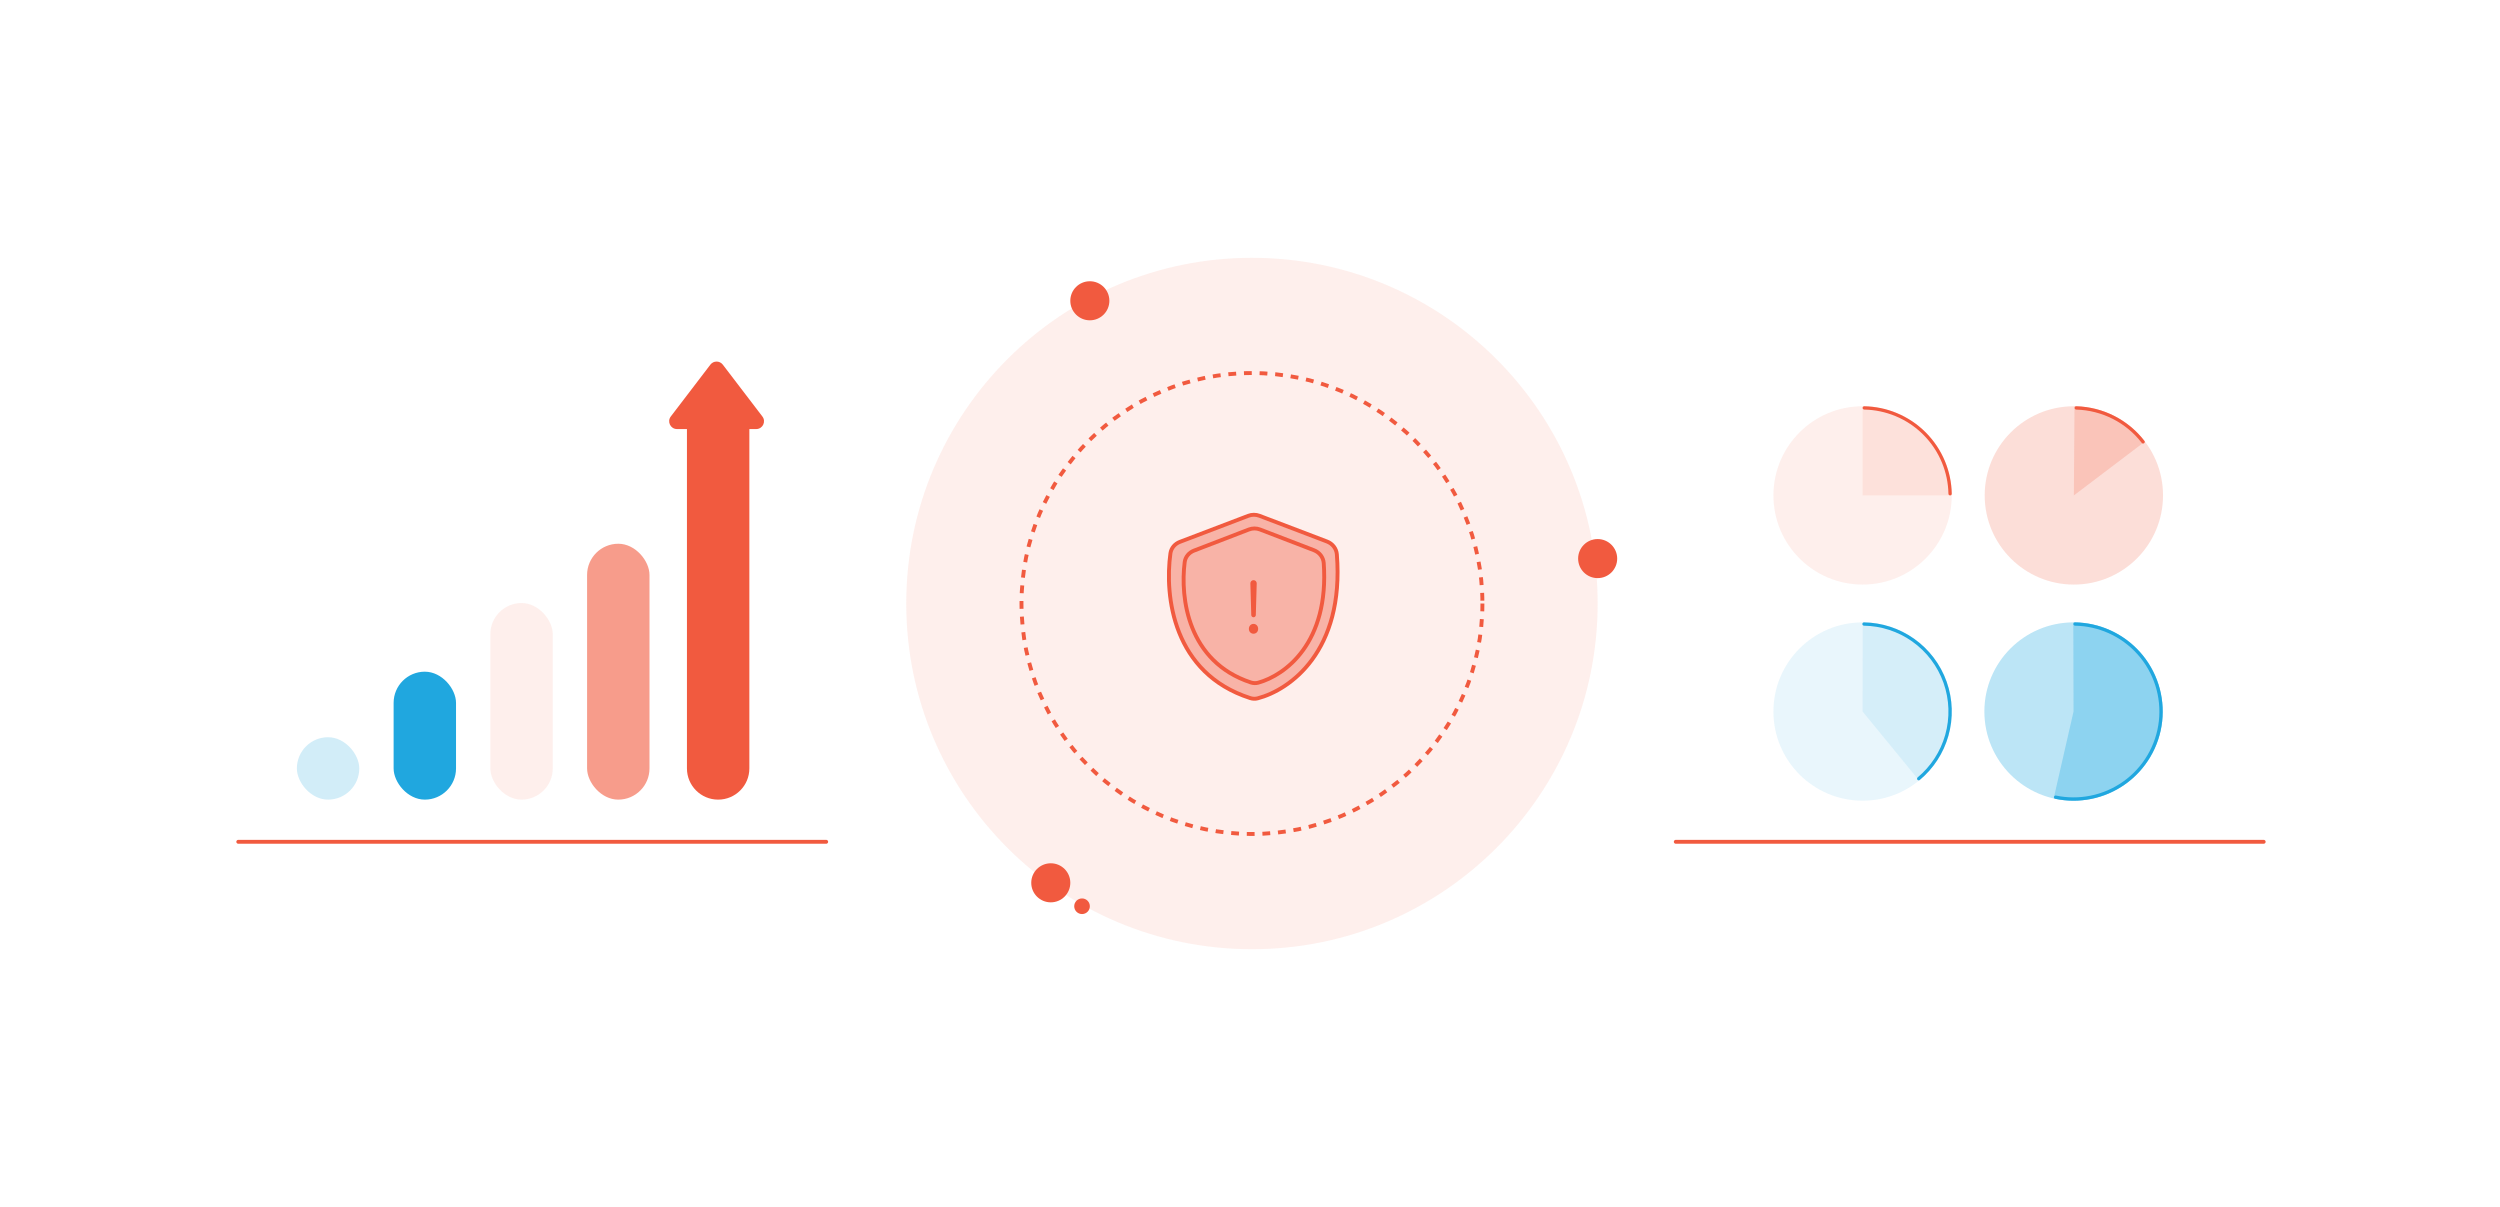 <svg width="640" height="309" viewBox="0 0 640 309" fill="none" xmlns="http://www.w3.org/2000/svg">
    <rect width="640" height="309" fill="white"/>
    <circle cx="320.5" cy="154.5" r="88.5" fill="#F15A3F" fill-opacity="0.1"/>
    <circle cx="320.5" cy="154.5" r="59" stroke="#F15A3F" stroke-dasharray="2 2"/>
    <circle cx="476.826" cy="126.826" r="22.826" fill="#F15A3F" fill-opacity="0.1"/>
    <path d="M499.652 126.826C499.652 123.829 499.062 120.86 497.915 118.091C496.768 115.322 495.086 112.805 492.967 110.686C490.847 108.566 488.331 106.885 485.561 105.738C482.792 104.59 479.824 104 476.826 104L476.826 126.826H499.652Z" fill="#F15A3F" fill-opacity="0.1"/>
    <path d="M499.228 126.826C499.462 126.826 499.653 126.636 499.648 126.402C499.595 123.549 499.008 120.73 497.915 118.091C496.768 115.322 495.086 112.805 492.967 110.686C490.847 108.566 488.331 106.885 485.561 105.738C482.923 104.645 480.104 104.057 477.251 104.004C477.016 104 476.826 104.19 476.826 104.425C476.826 104.659 477.016 104.849 477.251 104.853C479.992 104.906 482.701 105.472 485.236 106.522C487.903 107.626 490.326 109.245 492.366 111.286C494.407 113.327 496.026 115.75 497.13 118.416C498.181 120.952 498.746 123.66 498.799 126.402C498.804 126.636 498.993 126.826 499.228 126.826Z" fill="#F15A3F"/>
    <circle cx="530.908" cy="126.826" r="22.826" fill="#F15A3F" fill-opacity="0.2"/>
    <path d="M549.099 113.037C546.988 110.252 544.265 107.989 541.14 106.422C538.016 104.855 534.573 104.027 531.078 104.001L530.908 126.826L549.099 113.037Z" fill="#F15A3F" fill-opacity="0.2"/>
    <path d="M548.888 113.463C549.076 113.323 549.115 113.057 548.972 112.871C546.904 110.194 544.265 108.009 541.246 106.475C538.227 104.941 534.905 104.099 531.524 104.008C531.289 104.002 531.098 104.191 531.096 104.425C531.094 104.66 531.282 104.851 531.517 104.858C534.767 104.948 537.959 105.758 540.861 107.232C543.764 108.706 546.301 110.806 548.29 113.378C548.434 113.563 548.699 113.603 548.888 113.463Z" fill="#F15A3F"/>
    <circle cx="476.826" cy="182.152" r="22.826" fill="#20A7DF" fill-opacity="0.1"/>
    <path d="M491.292 199.81C494.931 196.828 497.561 192.794 498.82 188.261C500.079 183.727 499.906 178.916 498.326 174.484C496.745 170.052 493.833 166.217 489.99 163.504C486.146 160.791 481.557 159.331 476.852 159.326L476.826 182.152L491.292 199.81Z" fill="#20A7DF" fill-opacity="0.1"/>
    <path d="M490.858 199.615C491.005 199.798 491.272 199.827 491.452 199.677C494.971 196.74 497.527 192.809 498.782 188.395C500.076 183.843 499.924 179.003 498.346 174.542C496.769 170.081 493.844 166.221 489.977 163.495C486.225 160.851 481.766 159.401 477.184 159.329C476.949 159.325 476.76 159.516 476.76 159.751C476.761 159.985 476.952 160.174 477.186 160.178C481.593 160.25 485.88 161.646 489.488 164.189C493.211 166.813 496.027 170.53 497.546 174.825C499.065 179.12 499.211 183.781 497.966 188.162C496.759 192.408 494.302 196.189 490.92 199.015C490.741 199.165 490.711 199.432 490.858 199.615Z" fill="#20A7DF"/>
    <circle cx="530.826" cy="182.152" r="22.826" fill="#20A7DF" fill-opacity="0.3"/>
    <path d="M525.74 204.405C528.875 205.121 532.126 205.167 535.28 204.54C538.435 203.912 541.421 202.625 544.043 200.763C546.665 198.901 548.864 196.506 550.496 193.734C552.128 190.963 553.155 187.878 553.512 184.682C553.868 181.486 553.545 178.25 552.564 175.187C551.583 172.125 549.965 169.304 547.818 166.91C545.67 164.516 543.041 162.603 540.102 161.296C537.164 159.989 533.982 159.318 530.766 159.326L530.826 182.152L525.74 204.405Z" fill="#20A7DF" fill-opacity="0.3"/>
    <path d="M525.822 203.988C525.77 204.217 525.913 204.445 526.142 204.493C529.148 205.123 532.252 205.141 535.268 204.542C538.422 203.917 541.408 202.631 544.032 200.771C546.655 198.911 548.855 196.517 550.488 193.747C552.122 190.977 553.152 187.893 553.51 184.697C553.869 181.501 553.548 178.266 552.569 175.203C551.59 172.14 549.974 169.318 547.829 166.923C545.683 164.527 543.056 162.612 540.118 161.303C537.31 160.052 534.28 159.381 531.209 159.329C530.975 159.325 530.785 159.516 530.785 159.751C530.786 159.985 530.976 160.175 531.211 160.179C534.162 160.23 537.074 160.876 539.773 162.079C542.601 163.339 545.131 165.183 547.196 167.489C549.262 169.795 550.817 172.512 551.76 175.461C552.703 178.411 553.012 181.526 552.666 184.603C552.321 187.679 551.33 190.649 549.757 193.316C548.184 195.983 546.066 198.287 543.54 200.078C541.015 201.87 538.139 203.107 535.102 203.709C532.204 204.284 529.221 204.269 526.332 203.665C526.103 203.617 525.875 203.76 525.822 203.988Z" fill="#20A7DF"/>
    <rect x="76" y="188.728" width="15.977" height="15.977" rx="7.989" fill="#20A7DF" fill-opacity="0.2"/>
    <rect x="100.765" y="171.951" width="15.977" height="32.753" rx="7.989" fill="#20A7DF"/>
    <rect x="125.529" y="154.376" width="15.977" height="50.328" rx="7.989" fill="#F15A3F" fill-opacity="0.1"/>
    <rect x="150.294" y="139.198" width="15.977" height="65.507" rx="7.989" fill="#F15A3F" fill-opacity="0.6"/>
    <path fill-rule="evenodd" clip-rule="evenodd" d="M185.037 93.348C184.237 92.299 182.658 92.299 181.858 93.348L171.719 106.626C170.714 107.942 171.652 109.84 173.308 109.84H175.858V196.716C175.858 201.128 179.435 204.705 183.847 204.705C188.259 204.705 191.835 201.128 191.835 196.716V109.84H193.586C195.243 109.84 196.181 107.942 195.176 106.626L185.037 93.348Z" fill="#F15A3F"/>
    <circle cx="279" cy="77" r="5" fill="#F15A3F"/>
    <circle cx="409" cy="143" r="5" fill="#F15A3F"/>
    <circle cx="269" cy="226" r="5" fill="#F15A3F"/>
    <circle cx="277" cy="232" r="2" fill="#F15A3F"/>
    <path d="M302.05 138.719L319.576 132.042C320.493 131.693 321.507 131.693 322.424 132.042L339.73 138.635C341.125 139.167 342.119 140.432 342.236 141.92C344.185 166.722 330.214 176.624 321.951 178.78C321.328 178.943 320.666 178.907 320.053 178.71C300.338 172.385 298.093 152.657 299.629 141.661C299.818 140.307 300.773 139.205 302.05 138.719Z" fill="#F15A3F" fill-opacity="0.4" stroke="#F15A3F" stroke-linecap="round"/>
    <path d="M305.679 140.95L319.706 135.553C320.631 135.197 321.654 135.197 322.579 135.553L336.389 140.867C337.779 141.402 338.77 142.669 338.875 144.154C340.318 164.598 328.965 172.878 322.1 174.771C321.473 174.943 320.806 174.907 320.189 174.703C304.101 169.384 302.096 153.181 303.281 143.892C303.454 142.539 304.406 141.44 305.679 140.95Z" stroke="#F15A3F" stroke-linecap="round"/>
    <path d="M320.907 158.022C320.591 158.022 320.333 157.771 320.324 157.455L320.124 150.39L320.094 149.355C320.081 148.897 320.449 148.518 320.907 148.518C321.365 148.518 321.733 148.897 321.72 149.355L321.69 150.39L321.49 157.455C321.481 157.771 321.223 158.022 320.907 158.022ZM320.898 162.234C320.25 162.234 319.71 161.73 319.71 160.992C319.71 160.236 320.25 159.714 320.898 159.714C321.564 159.714 322.086 160.236 322.086 160.992C322.086 161.73 321.564 162.234 320.898 162.234Z" fill="#F15A3F"/>
    <path d="M61 215.5H211.5" stroke="#F15A3F" stroke-linecap="round"/>
    <path d="M429 215.5H579.5" stroke="#F15A3F" stroke-linecap="round"/>
</svg>
